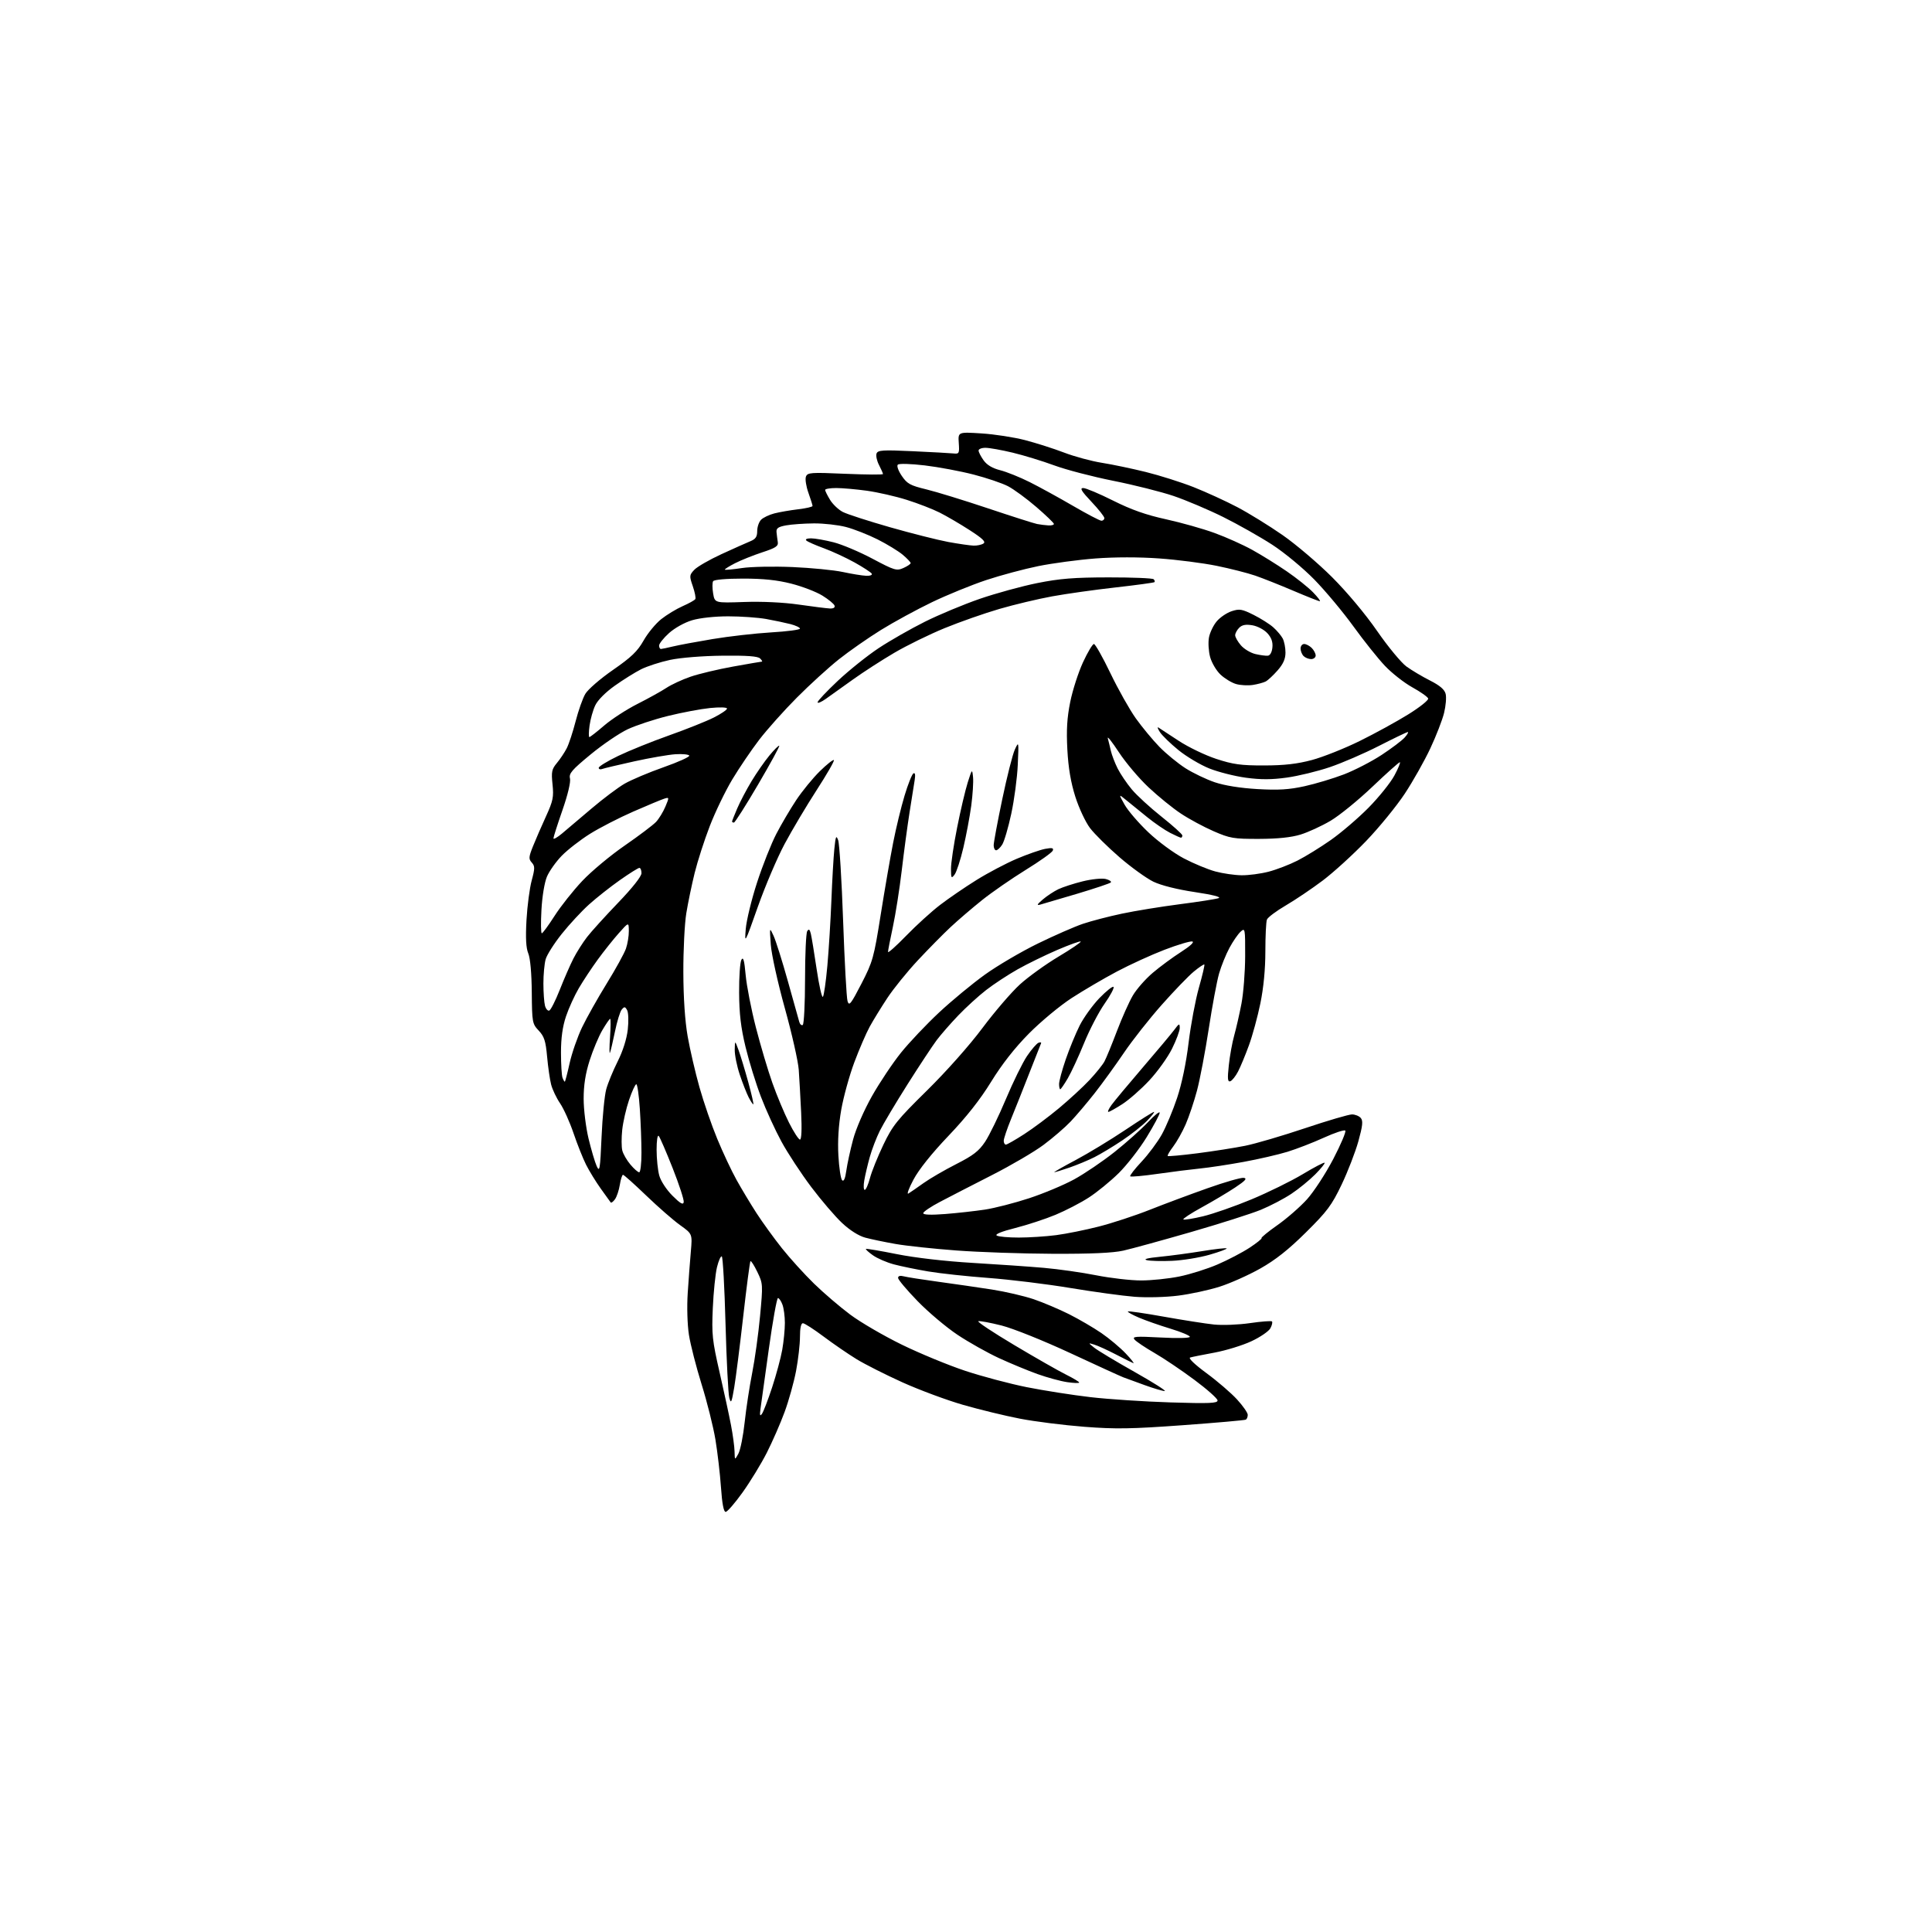 <?xml version="1.0" encoding="UTF-8" standalone="no"?>
<svg 
  version="1.1" 
  xmlns="http://www.w3.org/2000/svg" 
  xmlns:xlink="http://www.w3.org/1999/xlink" 
  xmlns:svg="http://www.w3.org/2000/svg"
  xmlns:rdf="http://www.w3.org/1999/02/22-rdf-syntax-ns#"
  xmlns:cc="http://creativecommons.org/ns#"
  xmlns:dc="http://purl.org/dc/elements/1.1/"
  viewBox="0 0 768 768"
  width="768"
  height="768"
>
<style>svg {background-color: white; }</style>"
<path stroke="none" fill="black" fill-rule="evenodd" d="M288.46,601.00C287.67,601.00 287.05,597.73 286.60,591.25C286.23,585.89 285.23,577.33 284.39,572.23C283.54,567.14 281.08,557.29 278.91,550.34C276.75,543.40 274.47,534.52 273.86,530.61C273.23,526.53 273.02,519.46 273.38,514.00C273.72,508.77 274.28,501.35 274.62,497.50C275.23,490.50 275.23,490.50 270.37,487.02C267.69,485.11 261.63,479.82 256.90,475.27C252.17,470.72 248.01,467.00 247.66,467.00C247.31,467.00 246.74,468.79 246.39,470.98C246.04,473.17 245.17,475.75 244.46,476.73C243.75,477.70 242.99,478.27 242.77,478.00C242.55,477.72 240.77,475.25 238.81,472.50C236.85,469.75 234.23,465.48 232.98,463.00C231.73,460.52 229.49,454.90 228.00,450.50C226.51,446.10 224.10,440.75 222.65,438.61C221.19,436.47 219.59,433.10 219.08,431.11C218.57,429.13 217.85,424.12 217.48,420.00C216.92,413.80 216.34,412.01 214.15,409.68C211.59,406.96 211.50,406.43 211.39,394.49C211.33,386.92 210.79,380.90 210.00,379.00C209.10,376.82 208.89,372.90 209.29,365.70C209.61,360.09 210.54,353.02 211.36,350.00C212.66,345.18 212.66,344.30 211.39,342.88C210.10,341.46 210.16,340.68 211.88,336.38C212.96,333.70 215.27,328.36 217.04,324.51C219.85,318.37 220.16,316.83 219.64,311.81C219.11,306.80 219.33,305.76 221.38,303.30C222.67,301.76 224.42,299.12 225.29,297.44C226.15,295.75 227.74,290.93 228.82,286.72C229.90,282.51 231.63,277.61 232.66,275.85C233.69,274.07 238.65,269.78 243.68,266.30C251.00,261.23 253.43,258.89 255.84,254.62C257.50,251.68 260.66,247.86 262.85,246.12C265.05,244.38 268.88,242.05 271.38,240.95C273.88,239.85 276.14,238.59 276.40,238.15C276.67,237.72 276.22,235.42 275.40,233.04C273.99,228.95 274.02,228.60 275.99,226.51C277.13,225.29 281.99,222.50 286.78,220.29C291.58,218.09 296.74,215.78 298.25,215.16C300.38,214.30 301.00,213.37 301.00,211.09C301.00,209.47 301.70,207.45 302.55,206.60C303.39,205.75 305.76,204.62 307.80,204.09C309.83,203.57 314.09,202.83 317.25,202.45C320.41,202.08 323.00,201.48 323.00,201.13C323.01,200.79 322.26,198.42 321.35,195.87C320.44,193.33 320.00,190.44 320.37,189.47C321.00,187.83 322.26,187.74 336.03,188.34C344.26,188.69 351.00,188.74 351.00,188.44C351.00,188.14 350.29,186.53 349.43,184.86C348.56,183.19 348.12,181.12 348.45,180.27C348.96,178.93 350.91,178.81 362.77,179.36C370.32,179.71 377.61,180.11 378.96,180.25C381.29,180.49 381.41,180.25 381.13,176.10C380.83,171.70 380.83,171.70 390.16,172.29C395.30,172.61 403.10,173.82 407.49,174.96C411.89,176.11 418.87,178.33 422.99,179.91C427.12,181.49 433.88,183.32 438.00,183.97C442.12,184.62 450.00,186.27 455.50,187.63C461.00,188.99 469.55,191.70 474.50,193.65C479.45,195.61 487.25,199.18 491.84,201.59C496.42,204.00 504.52,209.00 509.84,212.70C515.15,216.39 524.02,223.94 529.55,229.46C535.50,235.41 542.80,244.13 547.44,250.85C551.76,257.09 557.00,263.43 559.09,264.95C561.19,266.47 565.41,268.98 568.48,270.53C572.37,272.50 574.24,274.10 574.67,275.84C575.02,277.20 574.73,280.61 574.04,283.41C573.35,286.21 570.89,292.55 568.57,297.50C566.25,302.45 561.69,310.54 558.44,315.47C555.18,320.41 548.27,328.88 543.08,334.29C537.88,339.70 530.11,346.78 525.80,350.03C521.50,353.27 514.88,357.73 511.10,359.94C507.32,362.15 503.95,364.68 503.62,365.56C503.28,366.44 503.00,372.12 503.00,378.17C503.00,385.24 502.29,392.65 501.02,398.84C499.93,404.15 497.89,411.65 496.48,415.50C495.08,419.35 493.13,424.05 492.15,425.94C491.17,427.83 489.78,429.57 489.05,429.82C488.01,430.16 487.89,428.87 488.47,423.48C488.86,419.75 489.83,414.40 490.62,411.60C491.41,408.79 492.70,403.12 493.49,399.00C494.28,394.88 494.95,386.37 494.97,380.10C495.00,369.05 494.94,368.74 493.15,370.37C492.13,371.29 490.14,374.17 488.74,376.77C487.33,379.37 485.47,383.98 484.60,387.00C483.73,390.02 481.88,399.93 480.49,409.00C479.10,418.07 477.00,429.10 475.83,433.50C474.66,437.90 472.63,443.95 471.32,446.95C470.01,449.95 467.78,453.91 466.37,455.76C464.95,457.62 463.97,459.31 464.19,459.52C464.40,459.73 469.73,459.25 476.04,458.44C482.34,457.63 490.88,456.29 495.00,455.46C499.12,454.63 509.84,451.48 518.80,448.47C527.77,445.46 536.15,443.00 537.43,443.00C538.71,443.00 540.29,443.65 540.95,444.44C541.88,445.56 541.67,447.55 539.97,453.69C538.77,457.98 535.78,465.73 533.31,470.90C529.39,479.11 527.59,481.52 519.12,489.90C512.21,496.75 507.00,500.87 500.96,504.27C496.31,506.89 489.04,510.14 484.81,511.48C480.58,512.83 473.16,514.43 468.31,515.04C463.34,515.67 455.79,515.86 451.00,515.49C446.32,515.12 434.85,513.55 425.50,512.00C416.15,510.44 401.52,508.65 393.00,508.01C384.48,507.38 373.68,506.21 369.00,505.42C364.32,504.63 358.16,503.36 355.30,502.60C352.44,501.83 348.70,500.21 346.99,498.99C345.28,497.78 344.03,496.64 344.21,496.46C344.38,496.29 349.92,497.22 356.51,498.54C363.70,499.98 375.71,501.37 386.50,502.01C396.40,502.59 409.23,503.49 415.00,503.99C420.77,504.50 430.15,505.83 435.82,506.96C441.50,508.08 449.51,509.00 453.62,509.00C457.72,509.00 464.55,508.29 468.79,507.43C473.03,506.57 479.88,504.42 484.00,502.64C488.12,500.87 493.84,497.88 496.71,496.00C499.57,494.12 501.73,492.39 501.49,492.16C501.26,491.92 504.11,489.60 507.82,486.99C511.53,484.38 516.81,479.78 519.54,476.76C522.27,473.74 526.97,466.52 530.00,460.72C533.02,454.91 535.17,449.84 534.77,449.43C534.37,449.03 530.54,450.30 526.27,452.24C522.00,454.19 515.48,456.71 511.80,457.85C508.11,458.98 500.23,460.80 494.30,461.88C488.36,462.97 480.57,464.15 477.00,464.50C473.43,464.86 465.84,465.81 460.14,466.63C454.44,467.45 449.56,467.89 449.28,467.61C449.01,467.34 451.02,464.73 453.76,461.81C456.51,458.89 460.13,454.02 461.82,451.00C463.51,447.98 466.25,441.43 467.91,436.46C469.79,430.83 471.52,422.54 472.49,414.46C473.36,407.33 475.20,397.51 476.58,392.63C477.97,387.76 478.94,383.61 478.75,383.41C478.55,383.22 476.67,384.47 474.58,386.20C472.48,387.92 466.74,393.87 461.82,399.42C456.90,404.96 450.13,413.55 446.78,418.50C443.42,423.45 438.21,430.65 435.19,434.50C432.17,438.35 427.85,443.44 425.60,445.82C423.34,448.20 418.49,452.38 414.82,455.11C411.15,457.85 401.92,463.25 394.32,467.12C386.72,470.99 377.46,475.76 373.75,477.71C370.04,479.65 367.00,481.70 367.00,482.26C367.00,482.92 370.05,483.03 375.75,482.59C380.56,482.21 387.65,481.42 391.50,480.84C395.35,480.26 403.21,478.24 408.97,476.36C414.73,474.48 422.83,471.09 426.97,468.83C431.11,466.57 438.34,461.67 443.04,457.94C447.73,454.21 453.70,448.89 456.29,446.12C458.88,443.35 461.00,441.65 461.00,442.33C461.00,443.02 458.67,447.39 455.82,452.04C452.97,456.69 447.95,463.14 444.68,466.36C441.40,469.59 436.07,473.94 432.83,476.03C429.59,478.13 423.63,481.22 419.59,482.90C415.55,484.58 408.35,486.94 403.59,488.15C398.12,489.53 395.41,490.64 396.22,491.15C396.92,491.60 400.88,491.96 405.00,491.95C409.12,491.95 415.80,491.51 419.83,490.99C423.87,490.46 431.52,488.92 436.83,487.56C442.15,486.20 451.23,483.22 457.00,480.93C462.77,478.64 473.12,474.78 479.99,472.35C486.85,469.91 493.35,468.05 494.41,468.21C495.89,468.43 495.04,469.37 490.93,472.09C487.94,474.07 481.99,477.61 477.70,479.96C473.41,482.31 470.13,484.46 470.40,484.74C470.68,485.01 474.19,484.46 478.20,483.50C482.22,482.54 490.90,479.51 497.50,476.76C504.10,474.01 513.24,469.52 517.81,466.78C522.38,464.03 526.31,461.98 526.55,462.21C526.78,462.45 525.10,464.53 522.81,466.84C520.52,469.15 516.25,472.63 513.31,474.58C510.38,476.53 504.94,479.37 501.24,480.90C497.53,482.42 485.05,486.40 473.50,489.74C461.95,493.07 449.80,496.41 446.50,497.15C442.38,498.07 433.60,498.46 418.50,498.40C406.40,498.35 389.13,497.76 380.12,497.08C371.12,496.41 360.24,495.25 355.96,494.49C351.68,493.74 346.28,492.61 343.97,491.99C341.37,491.29 337.86,489.08 334.76,486.18C332.01,483.61 326.48,477.16 322.48,471.85C318.48,466.54 313.16,458.44 310.66,453.85C308.16,449.26 304.48,441.23 302.49,436.00C300.49,430.77 297.74,421.86 296.37,416.20C294.51,408.51 293.86,403.04 293.81,394.59C293.77,388.37 294.18,382.50 294.72,381.53C295.46,380.21 295.88,381.70 296.41,387.57C296.80,391.86 298.63,401.25 300.48,408.44C302.33,415.62 305.28,425.55 307.04,430.50C308.79,435.45 311.76,442.54 313.63,446.25C315.50,449.96 317.47,453.00 318.00,453.00C318.61,453.00 318.79,448.94 318.47,442.25C318.18,436.34 317.76,428.71 317.52,425.30C317.28,421.89 314.79,410.87 311.99,400.80C309.17,390.65 306.68,379.38 306.40,375.50C305.90,368.50 305.90,368.50 307.51,372.00C308.40,373.93 310.95,382.02 313.18,390.00C315.41,397.98 317.45,405.28 317.73,406.24C318.00,407.20 318.63,407.73 319.11,407.43C319.60,407.13 320.01,398.92 320.02,389.19C320.02,379.46 320.41,370.89 320.88,370.15C321.52,369.15 321.88,369.40 322.31,371.15C322.63,372.44 323.67,378.79 324.63,385.26C325.59,391.73 326.70,396.68 327.11,396.26C327.51,395.84 328.31,390.32 328.88,384.00C329.45,377.68 330.17,365.98 330.49,358.00C330.80,350.02 331.33,340.80 331.66,337.50C332.17,332.37 332.40,331.86 333.18,333.98C333.69,335.35 334.58,349.75 335.15,365.98C335.72,382.22 336.51,396.59 336.90,397.93C337.53,400.06 338.19,399.25 342.42,391.06C346.95,382.27 347.37,380.77 350.09,363.63C351.68,353.66 353.90,340.77 355.04,335.00C356.17,329.23 358.21,320.81 359.57,316.30C360.92,311.79 362.51,307.81 363.08,307.45C363.77,307.03 363.94,307.96 363.59,310.15C363.29,311.99 362.38,317.77 361.55,323.00C360.73,328.23 359.33,338.57 358.46,346.00C357.58,353.43 355.99,363.53 354.93,368.45C353.87,373.38 353.00,377.86 353.00,378.41C353.00,378.96 356.26,376.05 360.25,371.94C364.24,367.83 370.28,362.34 373.69,359.73C377.09,357.12 383.62,352.65 388.19,349.81C392.76,346.96 399.96,343.17 404.20,341.37C408.43,339.58 413.50,337.81 415.46,337.44C418.25,336.92 418.91,337.07 418.49,338.14C418.19,338.89 413.35,342.34 407.72,345.81C402.10,349.28 394.29,354.69 390.36,357.83C386.43,360.98 380.80,365.80 377.86,368.55C374.91,371.30 369.05,377.26 364.82,381.78C360.60,386.31 355.15,393.04 352.71,396.75C350.26,400.46 347.12,405.58 345.72,408.13C344.32,410.68 341.57,417.05 339.60,422.30C337.64,427.55 335.30,436.04 334.40,441.17C333.34,447.26 332.95,453.56 333.27,459.33C333.54,464.18 334.21,468.61 334.75,469.15C335.42,469.82 335.98,468.53 336.43,465.33C336.80,462.67 338.01,457.12 339.11,453.00C340.26,448.67 343.44,441.37 346.63,435.71C349.67,430.33 354.86,422.57 358.16,418.46C361.46,414.36 368.29,407.16 373.33,402.45C378.37,397.75 386.55,391.00 391.50,387.44C396.45,383.88 405.90,378.33 412.50,375.10C419.10,371.88 427.20,368.33 430.50,367.22C433.80,366.11 440.77,364.29 446.00,363.19C451.23,362.08 461.57,360.40 469.00,359.44C476.43,358.49 483.36,357.40 484.42,357.02C485.62,356.59 482.04,355.68 474.92,354.61C467.95,353.57 461.55,351.96 458.50,350.49C455.75,349.16 449.70,344.80 445.05,340.79C440.40,336.77 435.13,331.56 433.33,329.21C431.53,326.85 428.90,321.25 427.46,316.71C425.66,311.03 424.68,305.26 424.29,297.98C423.87,290.14 424.16,285.31 425.44,279.00C426.38,274.34 428.67,267.26 430.51,263.27C432.36,259.27 434.31,256.00 434.85,256.00C435.38,256.00 438.34,261.23 441.41,267.62C444.49,274.02 449.03,282.09 451.51,285.57C453.99,289.04 458.20,294.13 460.87,296.87C463.54,299.61 468.20,303.43 471.22,305.37C474.25,307.30 479.51,309.82 482.91,310.97C486.80,312.28 493.08,313.28 499.86,313.67C508.21,314.15 512.41,313.89 518.56,312.54C522.93,311.58 529.97,309.46 534.21,307.84C538.45,306.21 545.20,302.73 549.21,300.10C553.22,297.46 557.36,294.34 558.40,293.15C559.45,291.97 560.00,291.00 559.62,291.00C559.25,291.00 554.11,293.47 548.21,296.48C542.31,299.50 533.49,303.31 528.61,304.96C523.73,306.61 516.06,308.48 511.56,309.10C505.56,309.94 501.24,309.96 495.29,309.16C490.84,308.56 484.29,306.90 480.73,305.48C477.18,304.06 471.67,300.78 468.48,298.20C465.30,295.61 461.98,292.39 461.10,291.04C460.22,289.69 459.95,288.87 460.50,289.21C461.05,289.56 464.65,291.91 468.50,294.45C472.35,296.99 479.10,300.24 483.50,301.68C490.19,303.87 493.30,304.30 502.50,304.28C510.54,304.27 515.65,303.68 521.50,302.12C525.90,300.94 534.45,297.54 540.50,294.56C546.55,291.58 555.24,286.82 559.80,283.98C564.37,281.15 567.94,278.31 567.72,277.66C567.51,277.02 564.67,275.02 561.42,273.22C558.16,271.42 553.25,267.56 550.50,264.65C547.75,261.74 542.12,254.69 538.00,248.99C533.88,243.29 526.90,234.93 522.50,230.42C518.04,225.86 510.62,219.71 505.74,216.54C500.92,213.41 492.14,208.46 486.24,205.52C480.33,202.59 471.45,198.83 466.50,197.15C461.55,195.48 450.75,192.76 442.50,191.12C434.25,189.47 423.70,186.71 419.05,184.99C414.40,183.28 406.97,181.00 402.55,179.94C398.12,178.88 393.26,178.01 391.75,178.01C390.24,178.00 389.00,178.49 389.00,179.10C389.00,179.70 389.89,181.44 390.98,182.97C392.30,184.83 394.50,186.14 397.59,186.92C400.13,187.56 405.43,189.69 409.36,191.66C413.29,193.63 421.04,197.89 426.59,201.12C432.14,204.35 437.21,207.00 437.84,207.00C438.48,207.00 439.00,206.52 439.00,205.94C439.00,205.36 436.68,202.43 433.85,199.44C429.89,195.25 429.14,194.00 430.60,194.00C431.64,194.00 437.00,196.25 442.50,199.01C449.73,202.63 455.55,204.68 463.50,206.42C469.55,207.75 478.25,210.20 482.83,211.88C487.42,213.55 494.17,216.58 497.83,218.61C501.50,220.64 507.66,224.47 511.52,227.12C515.38,229.77 520.09,233.52 521.97,235.47C523.85,237.41 525.06,239.00 524.65,239.00C524.23,239.00 519.53,237.14 514.20,234.87C508.86,232.59 502.03,229.88 499.00,228.83C495.98,227.79 489.06,226.03 483.63,224.92C478.19,223.82 467.92,222.49 460.79,221.99C452.75,221.41 443.13,221.42 435.45,222.00C428.64,222.52 418.44,223.89 412.78,225.03C407.13,226.18 397.77,228.68 392.00,230.60C386.23,232.52 376.55,236.47 370.50,239.37C364.45,242.28 355.32,247.25 350.20,250.42C345.09,253.59 337.56,258.84 333.47,262.09C329.38,265.34 321.86,272.19 316.77,277.31C311.67,282.43 304.94,289.97 301.80,294.06C298.67,298.15 293.85,305.26 291.09,309.85C288.33,314.45 284.31,322.77 282.16,328.35C280.00,333.93 277.30,342.32 276.14,347.00C274.99,351.68 273.49,358.88 272.82,363.00C272.14,367.12 271.61,377.70 271.64,386.50C271.67,396.76 272.29,405.91 273.36,412.00C274.28,417.23 276.39,426.32 278.05,432.22C279.71,438.12 282.89,447.34 285.12,452.72C287.34,458.10 290.78,465.43 292.77,469.00C294.75,472.57 298.33,478.53 300.72,482.23C303.11,485.92 307.67,492.22 310.86,496.23C314.05,500.23 319.77,506.54 323.58,510.25C327.39,513.97 333.88,519.52 338.01,522.60C342.13,525.67 351.35,531.04 358.50,534.53C365.65,538.02 376.97,542.69 383.65,544.91C390.34,547.13 401.36,550.06 408.15,551.42C414.94,552.77 426.35,554.56 433.50,555.39C440.65,556.22 454.94,557.16 465.25,557.48C480.65,557.96 484.00,557.83 484.00,556.71C484.00,555.97 479.86,552.28 474.79,548.51C469.73,544.74 462.57,539.92 458.89,537.80C455.21,535.68 451.66,533.29 451.00,532.50C449.97,531.26 451.39,531.15 461.40,531.68C468.10,532.04 473.00,531.92 472.99,531.40C472.99,530.91 469.50,529.45 465.24,528.16C460.98,526.87 455.35,524.90 452.72,523.77C450.09,522.65 448.12,521.54 448.35,521.32C448.57,521.10 455.00,522.03 462.63,523.40C470.26,524.76 479.24,526.17 482.58,526.52C485.93,526.87 492.36,526.62 496.88,525.96C501.40,525.30 505.33,525.00 505.63,525.29C505.92,525.59 505.64,526.81 505.00,528.01C504.36,529.20 500.97,531.53 497.46,533.16C493.96,534.80 487.36,536.83 482.80,537.68C478.23,538.52 473.87,539.40 473.11,539.63C472.28,539.88 474.95,542.43 479.61,545.86C483.95,549.05 489.41,553.75 491.75,556.31C494.09,558.86 496.00,561.61 496.00,562.42C496.00,563.22 495.66,564.08 495.25,564.33C494.84,564.57 483.55,565.57 470.17,566.54C449.67,568.03 443.52,568.13 431.03,567.17C422.88,566.54 411.38,565.09 405.47,563.95C399.56,562.81 389.39,560.34 382.86,558.46C376.34,556.58 365.49,552.55 358.75,549.51C352.01,546.46 343.80,542.32 340.50,540.29C337.20,538.27 331.31,534.23 327.41,531.31C323.51,528.39 319.80,526.00 319.16,526.00C318.42,526.00 318.00,527.96 318.00,531.39C318.00,534.35 317.30,540.46 316.45,544.96C315.59,549.47 313.54,556.83 311.88,561.32C310.23,565.82 307.04,573.10 304.81,577.50C302.57,581.90 298.24,588.99 295.19,593.25C292.14,597.51 289.12,601.00 288.46,601.00zM293.53,577.84C294.32,576.37 295.44,570.75 296.02,565.34C296.60,559.93 297.94,551.13 299.00,545.80C300.06,540.46 301.47,530.29 302.13,523.21C303.31,510.60 303.29,510.23 301.05,505.61C299.80,503.02 298.57,501.10 298.32,501.34C298.08,501.59 296.79,511.40 295.46,523.14C294.13,534.89 292.52,547.65 291.87,551.50C290.84,557.59 290.59,558.13 289.91,555.66C289.48,554.10 288.81,540.93 288.41,526.38C288.02,511.83 287.35,499.72 286.93,499.46C286.51,499.20 285.65,501.13 285.01,503.74C284.38,506.36 283.63,513.67 283.35,520.00C282.88,530.42 283.14,532.81 286.04,545.50C287.80,553.20 289.85,562.65 290.58,566.50C291.32,570.35 291.96,575.08 292.00,577.00C292.08,580.50 292.08,580.50 293.53,577.84zM302.90,562.00C303.49,561.17 305.30,556.45 306.93,551.50C308.56,546.55 310.37,539.83 310.95,536.57C311.53,533.30 312.00,528.49 312.00,525.88C312.00,523.27 311.56,519.98 311.02,518.57C310.49,517.15 309.69,516.00 309.25,516.00C308.81,516.00 307.17,525.11 305.62,536.25C304.06,547.39 302.57,558.08 302.31,560.00C301.95,562.67 302.09,563.14 302.90,562.00zM463.00,552.97C462.18,552.96 458.57,551.90 455.00,550.60C451.43,549.31 447.60,547.91 446.50,547.49C445.40,547.07 435.90,542.74 425.40,537.85C414.65,532.86 402.72,528.08 398.13,526.91C393.63,525.78 389.48,525.01 388.90,525.20C388.32,525.39 394.74,529.66 403.17,534.68C411.60,539.71 420.86,544.99 423.75,546.42C426.64,547.86 429.00,549.28 429.00,549.58C429.00,549.88 426.86,549.81 424.25,549.43C421.64,549.05 416.35,547.61 412.50,546.24C408.65,544.86 401.73,542.00 397.11,539.87C392.50,537.74 385.08,533.57 380.61,530.59C376.15,527.62 369.01,521.60 364.75,517.21C360.49,512.82 357.00,508.68 357.00,508.00C357.00,507.21 357.81,506.98 359.25,507.36C360.49,507.69 366.68,508.66 373.00,509.52C379.32,510.38 388.89,511.77 394.26,512.60C399.63,513.44 407.12,515.18 410.90,516.46C414.67,517.75 420.99,520.42 424.94,522.40C428.88,524.38 434.67,527.76 437.80,529.90C440.94,532.05 445.30,535.71 447.50,538.03C449.70,540.35 451.05,542.08 450.50,541.87C449.95,541.66 446.80,540.09 443.50,538.37C440.20,536.66 436.38,534.92 435.00,534.51C432.50,533.75 432.50,533.75 435.00,535.75C436.38,536.85 443.57,541.18 451.00,545.36C458.43,549.55 463.82,552.98 463.00,552.97zM465.87,501.20C461.67,501.38 457.17,501.26 455.87,500.93C454.35,500.55 456.20,500.07 461.00,499.60C465.12,499.20 472.70,498.19 477.83,497.35C482.96,496.51 487.36,496.02 487.60,496.26C487.84,496.50 484.76,497.64 480.77,498.79C476.77,499.94 470.06,501.03 465.87,501.20zM271.79,477.87C271.96,476.98 269.98,470.91 267.40,464.38C264.82,457.84 262.32,452.07 261.85,451.55C261.37,451.02 261.00,453.42 261.01,457.05C261.01,460.60 261.49,465.22 262.07,467.31C262.67,469.48 264.94,472.94 267.30,475.30C270.42,478.42 271.56,479.07 271.79,477.87zM361.12,474.44C361.88,473.98 364.58,472.11 367.13,470.29C369.68,468.47 375.53,465.08 380.13,462.74C386.85,459.33 389.11,457.59 391.59,453.88C393.28,451.34 397.01,443.69 399.87,436.88C402.73,430.07 406.52,422.37 408.28,419.76C410.05,417.16 412.10,414.79 412.83,414.51C413.57,414.23 414.02,414.34 413.83,414.75C413.65,415.16 411.57,420.45 409.20,426.50C406.84,432.55 403.58,440.75 401.95,444.73C400.33,448.70 399.00,452.64 399.00,453.48C399.00,454.31 399.38,455.00 399.84,455.00C400.31,455.00 403.57,453.14 407.09,450.87C410.62,448.60 416.88,443.93 421.00,440.49C425.12,437.05 430.58,432.02 433.11,429.31C435.65,426.60 438.32,423.28 439.04,421.94C439.76,420.60 441.98,415.18 443.98,409.91C445.99,404.63 448.83,398.26 450.31,395.74C451.78,393.22 455.35,389.16 458.24,386.71C461.13,384.25 466.20,380.52 469.50,378.41C473.14,376.08 474.89,374.44 473.94,374.25C473.09,374.07 468.14,375.55 462.94,377.54C457.75,379.53 449.23,383.42 444.00,386.19C438.77,388.96 430.68,393.71 426.00,396.74C421.32,399.78 413.67,406.14 408.98,410.88C403.36,416.57 398.27,423.07 394.00,430.00C389.62,437.13 384.16,444.04 377.02,451.53C370.40,458.47 365.24,464.92 363.12,468.92C361.25,472.42 360.35,474.91 361.12,474.44zM343.75,473.00C344.21,473.00 345.15,470.86 345.84,468.25C346.53,465.64 348.94,459.68 351.18,455.00C354.84,447.38 356.63,445.16 368.48,433.50C376.13,425.97 385.42,415.52 390.53,408.66C395.40,402.15 402.11,394.35 405.44,391.32C408.77,388.30 415.67,383.32 420.78,380.27C425.88,377.22 429.85,374.52 429.60,374.27C429.35,374.02 425.18,375.52 420.32,377.60C415.47,379.69 408.35,383.17 404.50,385.34C400.65,387.52 395.02,391.21 392.00,393.56C388.98,395.90 383.99,400.45 380.92,403.66C377.85,406.87 373.98,411.30 372.33,413.50C370.68,415.70 365.48,423.57 360.78,431.00C356.08,438.43 351.12,446.75 349.75,449.50C348.38,452.25 346.57,456.98 345.73,460.00C344.89,463.02 343.91,467.19 343.56,469.25C343.20,471.31 343.29,473.00 343.75,473.00zM239.13,451.96C239.47,444.01 240.31,435.49 240.98,433.03C241.65,430.57 243.70,425.58 245.53,421.94C247.60,417.83 249.12,413.03 249.55,409.28C249.93,405.93 249.81,402.49 249.29,401.55C248.48,400.10 248.19,400.07 247.14,401.33C246.48,402.13 245.26,406.09 244.44,410.14C243.61,414.19 242.72,417.95 242.46,418.50C242.20,419.05 242.22,416.24 242.50,412.25C242.78,408.26 242.80,405.00 242.55,405.00C242.29,405.00 240.89,407.04 239.42,409.54C237.96,412.04 235.69,417.46 234.38,421.58C232.72,426.80 232.00,431.42 232.01,436.79C232.01,441.03 232.89,448.14 233.95,452.58C235.02,457.03 236.48,461.96 237.19,463.54C238.37,466.13 238.56,464.94 239.13,451.96zM254.09,466.00C254.59,466.00 255.00,462.51 254.99,458.25C254.99,453.99 254.70,446.11 254.34,440.75C253.99,435.39 253.36,431.00 252.94,431.00C252.52,431.00 251.23,433.81 250.06,437.25C248.89,440.69 247.67,446.04 247.34,449.15C247.01,452.26 247.02,455.94 247.37,457.33C247.71,458.71 249.16,461.23 250.59,462.92C252.01,464.62 253.59,466.00 254.09,466.00zM419.09,465.98C418.77,465.97 422.56,463.80 427.53,461.17C432.50,458.53 441.39,453.14 447.29,449.19C453.19,445.23 458.33,442.00 458.71,442.00C459.08,442.00 457.87,443.57 456.00,445.50C454.14,447.42 449.66,450.96 446.06,453.37C442.45,455.78 437.50,458.76 435.05,460.00C432.60,461.23 428.14,463.09 425.14,464.12C422.14,465.16 419.42,465.99 419.09,465.98zM440.59,442.00C440.19,442.00 440.75,440.76 441.84,439.25C442.93,437.74 448.51,431.05 454.23,424.38C459.96,417.71 465.61,410.96 466.79,409.38C468.72,406.78 468.94,406.71 468.97,408.59C468.99,409.74 467.59,413.50 465.87,416.94C464.15,420.38 460.08,426.05 456.83,429.52C453.58,433.00 448.76,437.23 446.12,438.92C443.48,440.62 441.00,442.00 440.59,442.00zM299.46,439.00C299.23,439.00 298.40,437.74 297.60,436.20C296.81,434.66 295.22,430.63 294.08,427.23C292.94,423.84 292.03,419.36 292.07,417.28C292.14,413.50 292.14,413.50 293.60,417.47C294.40,419.66 296.13,425.40 297.46,430.22C298.78,435.05 299.68,439.00 299.46,439.00zM421.46,433.00C421.21,433.00 421.00,432.06 421.00,430.92C421.00,429.77 422.18,425.39 423.63,421.17C425.08,416.95 427.57,410.90 429.16,407.71C430.76,404.53 434.30,399.61 437.02,396.78C439.75,393.96 442.28,391.94 442.64,392.31C443.01,392.67 441.41,395.69 439.08,399.00C436.76,402.31 433.09,409.36 430.93,414.67C428.77,419.97 425.86,426.26 424.46,428.65C423.06,431.04 421.71,433.00 421.46,433.00zM224.51,430.00C224.67,430.00 225.54,426.69 226.43,422.65C227.33,418.60 229.56,412.18 231.38,408.38C233.21,404.58 237.61,396.75 241.17,390.98C244.73,385.22 248.17,378.97 248.82,377.10C249.47,375.23 249.99,372.08 249.97,370.10C249.94,366.50 249.94,366.50 245.94,371.00C243.74,373.48 239.98,378.20 237.58,381.50C235.18,384.80 231.81,389.89 230.10,392.81C228.38,395.73 226.08,400.78 224.99,404.03C223.63,408.08 223.00,412.60 223.00,418.39C223.00,423.03 223.27,427.55 223.61,428.42C223.94,429.29 224.35,430.00 224.51,430.00zM218.33,401.72C218.92,401.53 220.81,397.79 222.53,393.43C224.25,389.07 226.69,383.48 227.96,381.00C229.23,378.52 231.66,374.70 233.35,372.50C235.05,370.30 240.62,364.16 245.72,358.85C251.41,352.93 255.00,348.38 255.00,347.10C255.00,345.94 254.62,345.00 254.16,345.00C253.69,345.00 250.21,347.19 246.41,349.86C242.61,352.53 237.09,356.90 234.14,359.55C231.19,362.21 226.31,367.47 223.30,371.25C220.29,375.02 217.42,379.54 216.91,381.30C216.41,383.05 216.01,387.41 216.01,390.99C216.02,394.57 216.30,398.53 216.64,399.79C216.98,401.05 217.74,401.92 218.33,401.72zM301.24,360.50C296.06,375.17 295.95,375.36 296.45,369.26C296.74,365.82 298.76,357.50 300.96,350.76C303.15,344.02 306.59,335.35 308.59,331.50C310.59,327.65 314.17,321.57 316.54,318.00C318.92,314.43 323.13,309.28 325.91,306.56C328.68,303.84 331.19,301.86 331.48,302.15C331.77,302.44 328.69,307.81 324.62,314.09C320.56,320.36 314.83,330.00 311.89,335.50C308.95,341.00 304.16,352.25 301.24,360.50zM215.37,371.00C215.72,371.00 218.01,367.89 220.45,364.08C222.89,360.27 227.84,354.03 231.45,350.20C235.06,346.37 242.66,340.03 248.35,336.11C254.03,332.18 259.63,327.96 260.79,326.72C261.95,325.48 263.62,322.75 264.50,320.65C266.07,316.91 266.06,316.85 264.01,317.50C262.87,317.86 257.35,320.16 251.75,322.61C246.15,325.06 238.40,329.04 234.53,331.46C230.67,333.88 225.61,337.81 223.30,340.18C220.99,342.56 218.34,346.30 217.41,348.50C216.44,350.80 215.51,356.43 215.23,361.75C214.95,366.84 215.02,371.00 215.37,371.00zM413.50,359.60C411.98,360.01 412.23,359.52 414.50,357.58C416.15,356.16 418.95,354.32 420.72,353.47C422.49,352.63 426.84,351.22 430.40,350.34C434.00,349.45 438.05,349.05 439.55,349.42C441.03,349.79 441.93,350.41 441.55,350.80C441.17,351.18 435.15,353.20 428.18,355.28C421.21,357.36 414.60,359.30 413.50,359.60zM379.48,347.64C378.18,349.34 378.06,349.15 378.03,345.43C378.01,343.19 379.11,335.76 380.48,328.93C381.84,322.09 383.74,314.02 384.70,311.00C386.41,305.61 386.45,305.57 386.80,308.92C386.99,310.79 386.67,315.89 386.09,320.25C385.50,324.60 384.09,332.13 382.95,336.97C381.82,341.81 380.25,346.61 379.48,347.64zM493.54,347.93C496.31,347.97 501.15,347.33 504.30,346.51C507.44,345.69 512.60,343.71 515.76,342.10C518.92,340.50 524.88,336.82 529.00,333.93C533.12,331.04 539.88,325.26 544.00,321.09C548.12,316.91 552.77,311.13 554.31,308.25C555.86,305.36 556.82,303.00 556.45,303.00C556.08,303.00 551.17,307.39 545.54,312.75C539.91,318.11 532.43,324.20 528.90,326.28C525.38,328.36 520.02,330.82 517.00,331.75C513.29,332.89 507.92,333.45 500.50,333.47C490.38,333.50 488.93,333.25 482.43,330.42C478.54,328.73 472.69,325.58 469.44,323.42C466.18,321.27 460.40,316.57 456.59,313.00C452.78,309.43 447.45,303.12 444.75,299.00C442.05,294.88 440.08,292.40 440.37,293.50C440.66,294.60 441.22,296.85 441.59,298.50C441.97,300.15 443.18,303.28 444.27,305.47C445.37,307.65 447.89,311.38 449.88,313.77C451.87,316.16 457.21,321.06 461.75,324.66C466.29,328.26 470.00,331.61 470.00,332.10C470.00,332.60 469.76,333.00 469.46,333.00C469.16,333.00 467.22,332.13 465.14,331.07C463.06,330.01 458.96,327.20 456.02,324.82C453.08,322.44 449.32,319.39 447.65,318.03C444.63,315.56 444.63,315.56 447.05,319.88C448.39,322.26 452.64,327.20 456.49,330.85C460.42,334.58 466.63,339.14 470.62,341.24C474.54,343.29 480.17,345.63 483.12,346.42C486.08,347.22 490.77,347.90 493.54,347.93zM395.98,338.00C395.44,338.00 395.00,337.10 395.00,336.01C395.00,334.92 396.53,326.69 398.41,317.73C400.28,308.77 402.53,299.88 403.41,297.97C404.98,294.56 405.00,294.66 404.58,304.00C404.35,309.23 403.18,318.00 401.99,323.50C400.81,329.00 399.19,334.51 398.39,335.75C397.60,336.99 396.51,338.00 395.98,338.00zM223.40,331.35C225.27,329.78 230.56,325.31 235.15,321.40C239.74,317.50 245.66,313.05 248.30,311.52C250.95,310.00 257.92,307.05 263.80,304.98C269.69,302.91 274.27,300.83 274.00,300.36C273.73,299.89 271.25,299.64 268.50,299.82C265.75,300.00 258.38,301.27 252.13,302.65C245.88,304.03 240.14,305.39 239.38,305.68C238.62,305.98 238.00,305.77 238.00,305.22C238.00,304.67 241.49,302.54 245.75,300.49C250.01,298.44 259.12,294.76 266.00,292.32C272.88,289.88 280.86,286.69 283.75,285.23C286.64,283.77 289.00,282.17 289.00,281.67C289.00,281.15 286.13,281.06 282.25,281.45C278.54,281.83 271.00,283.25 265.50,284.61C260.00,285.97 252.80,288.35 249.50,289.90C246.20,291.45 239.56,295.96 234.75,299.93C227.32,306.05 226.08,307.49 226.58,309.45C226.92,310.84 225.73,315.86 223.58,322.05C221.61,327.72 220.00,332.76 220.00,333.27C220.00,333.78 221.53,332.91 223.40,331.35zM291.75,326.98C291.34,326.99 291.00,326.81 291.00,326.58C291.00,326.35 291.92,324.01 293.05,321.38C294.18,318.74 296.74,313.87 298.75,310.54C300.75,307.22 303.96,302.60 305.89,300.27C307.81,297.95 309.56,296.23 309.77,296.44C309.99,296.66 306.19,303.61 301.33,311.90C296.47,320.19 292.16,326.97 291.75,326.98zM234.28,293.00C234.59,293.00 237.24,290.94 240.17,288.41C243.10,285.89 249.06,282.02 253.41,279.82C257.76,277.62 262.94,274.75 264.91,273.44C266.89,272.13 271.20,270.13 274.50,269.00C277.80,267.86 285.42,266.05 291.42,264.97C297.43,263.89 302.59,263.00 302.87,263.00C303.16,263.00 302.84,262.44 302.15,261.75C301.26,260.86 296.99,260.54 287.20,260.65C279.29,260.73 270.49,261.44 266.36,262.32C262.43,263.16 257.26,264.84 254.86,266.04C252.46,267.25 247.75,270.19 244.39,272.58C240.74,275.16 237.61,278.31 236.63,280.37C235.72,282.28 234.70,285.90 234.36,288.42C234.01,290.94 233.98,293.00 234.28,293.00zM328.25,277.83C326.46,279.10 325.00,279.70 325.00,279.17C325.00,278.64 328.62,274.80 333.05,270.63C337.48,266.47 344.79,260.62 349.30,257.63C353.81,254.65 362.08,249.93 367.67,247.14C373.26,244.35 383.07,240.26 389.47,238.05C395.87,235.85 406.14,233.03 412.30,231.79C421.27,229.99 426.92,229.54 440.67,229.52C450.11,229.51 458.17,229.84 458.58,230.25C459.00,230.66 459.15,231.18 458.92,231.41C458.69,231.63 451.75,232.58 443.50,233.51C435.25,234.43 423.91,236.03 418.31,237.05C412.70,238.07 403.25,240.32 397.31,242.05C391.36,243.78 381.55,247.22 375.50,249.70C369.45,252.18 360.45,256.59 355.50,259.50C350.55,262.40 343.12,267.20 339.00,270.16C334.88,273.11 330.04,276.57 328.25,277.83zM498.00,272.28C496.07,272.57 493.08,272.41 491.35,271.91C489.62,271.41 486.85,269.73 485.19,268.18C483.53,266.63 481.67,263.47 481.04,261.17C480.42,258.86 480.22,255.37 480.58,253.41C480.95,251.46 482.33,248.57 483.66,247.00C484.98,245.42 487.65,243.61 489.58,242.97C492.70,241.94 493.68,242.11 498.30,244.41C501.16,245.84 504.69,248.07 506.14,249.36C507.59,250.65 509.28,252.65 509.89,253.79C510.50,254.93 511.00,257.46 511.00,259.40C511.00,261.93 510.11,263.94 507.86,266.50C506.14,268.47 504.00,270.45 503.11,270.91C502.23,271.36 499.93,271.98 498.00,272.28zM521.20,262.00C520.21,262.00 518.86,261.46 518.20,260.80C517.54,260.14 517.00,258.79 517.00,257.80C517.00,256.81 517.64,256.00 518.43,256.00C519.21,256.00 520.56,256.71 521.43,257.57C522.29,258.44 523.00,259.79 523.00,260.57C523.00,261.36 522.19,262.00 521.20,262.00zM504.00,260.65C504.90,260.55 505.62,259.24 505.80,257.36C506.02,255.20 505.40,253.46 503.80,251.71C502.52,250.31 499.88,248.91 497.85,248.56C495.20,248.12 493.76,248.39 492.60,249.54C491.72,250.42 491.00,251.76 491.00,252.52C491.00,253.27 492.02,255.07 493.27,256.52C494.51,257.97 497.10,259.53 499.02,259.99C500.93,260.44 503.18,260.74 504.00,260.65zM262.75,257.98C263.16,257.96 265.30,257.51 267.50,256.98C269.70,256.44 276.79,255.12 283.25,254.04C289.72,252.96 300.18,251.77 306.50,251.39C312.83,251.02 318.00,250.34 318.00,249.89C318.00,249.44 316.31,248.64 314.25,248.10C312.19,247.57 307.83,246.65 304.57,246.06C301.30,245.48 294.52,245.00 289.50,245.00C284.14,245.00 278.19,245.64 275.12,246.56C272.12,247.45 268.20,249.64 265.94,251.67C263.77,253.63 262.00,255.86 262.00,256.62C262.00,257.38 262.34,257.99 262.75,257.98zM329.83,241.88C331.29,241.96 332.01,241.53 331.75,240.75C331.53,240.06 329.35,238.27 326.92,236.77C324.49,235.26 318.94,233.13 314.59,232.02C308.96,230.58 303.43,230.00 295.40,230.00C288.69,230.00 283.86,230.42 283.48,231.04C283.12,231.61 283.13,233.79 283.48,235.89C284.13,239.71 284.13,239.71 295.81,239.30C302.93,239.05 311.41,239.45 317.50,240.33C323.00,241.12 328.55,241.82 329.83,241.88zM344.31,228.88C345.91,228.95 346.86,228.58 346.52,228.02C346.18,227.49 343.12,225.49 339.71,223.59C336.29,221.69 330.80,219.15 327.50,217.94C324.20,216.74 321.07,215.36 320.55,214.88C319.99,214.36 320.74,214.00 322.41,214.00C323.95,214.00 327.98,214.71 331.36,215.57C334.74,216.43 341.71,219.38 346.85,222.11C355.56,226.74 356.40,226.99 359.10,225.80C360.69,225.09 362.00,224.21 362.00,223.84C362.00,223.48 360.58,221.98 358.85,220.52C357.11,219.06 352.61,216.32 348.85,214.42C345.08,212.53 339.43,210.31 336.29,209.49C333.15,208.67 327.41,208.03 323.54,208.06C319.67,208.09 314.70,208.44 312.50,208.84C309.34,209.42 308.54,209.98 308.68,211.53C308.79,212.62 309.01,214.39 309.18,215.47C309.44,217.10 308.36,217.81 303.00,219.56C299.43,220.73 294.54,222.69 292.15,223.91C289.76,225.14 287.96,226.28 288.15,226.45C288.34,226.63 291.43,226.34 295.00,225.80C298.57,225.27 307.57,225.10 315.00,225.41C322.43,225.73 331.43,226.61 335.00,227.37C338.57,228.14 342.76,228.82 344.31,228.88zM387.00,216.89C388.38,216.94 390.14,216.57 390.92,216.07C391.99,215.40 390.64,214.08 385.42,210.72C381.61,208.26 376.25,205.13 373.50,203.75C370.75,202.36 364.88,200.09 360.46,198.70C356.04,197.30 348.92,195.68 344.64,195.08C340.36,194.49 334.86,194.00 332.43,194.00C329.99,194.00 328.00,194.34 328.00,194.75C328.01,195.16 328.89,196.94 329.96,198.70C331.03,200.46 333.31,202.62 335.01,203.50C336.71,204.39 345.17,207.12 353.80,209.59C362.44,212.05 372.88,214.69 377.00,215.45C381.12,216.20 385.62,216.85 387.00,216.89zM416.75,208.86C417.99,208.94 418.97,208.66 418.94,208.25C418.90,207.84 415.74,204.80 411.91,201.50C408.08,198.20 403.04,194.51 400.72,193.29C398.40,192.08 392.23,189.99 387.00,188.64C381.77,187.29 373.06,185.66 367.63,185.01C362.05,184.35 357.39,184.21 356.89,184.71C356.40,185.20 357.09,187.14 358.47,189.17C360.60,192.31 361.83,192.99 368.21,194.53C372.22,195.50 383.27,198.90 392.76,202.08C402.25,205.26 411.03,208.06 412.26,208.30C413.49,208.53 415.51,208.79 416.75,208.86z" />

</svg>